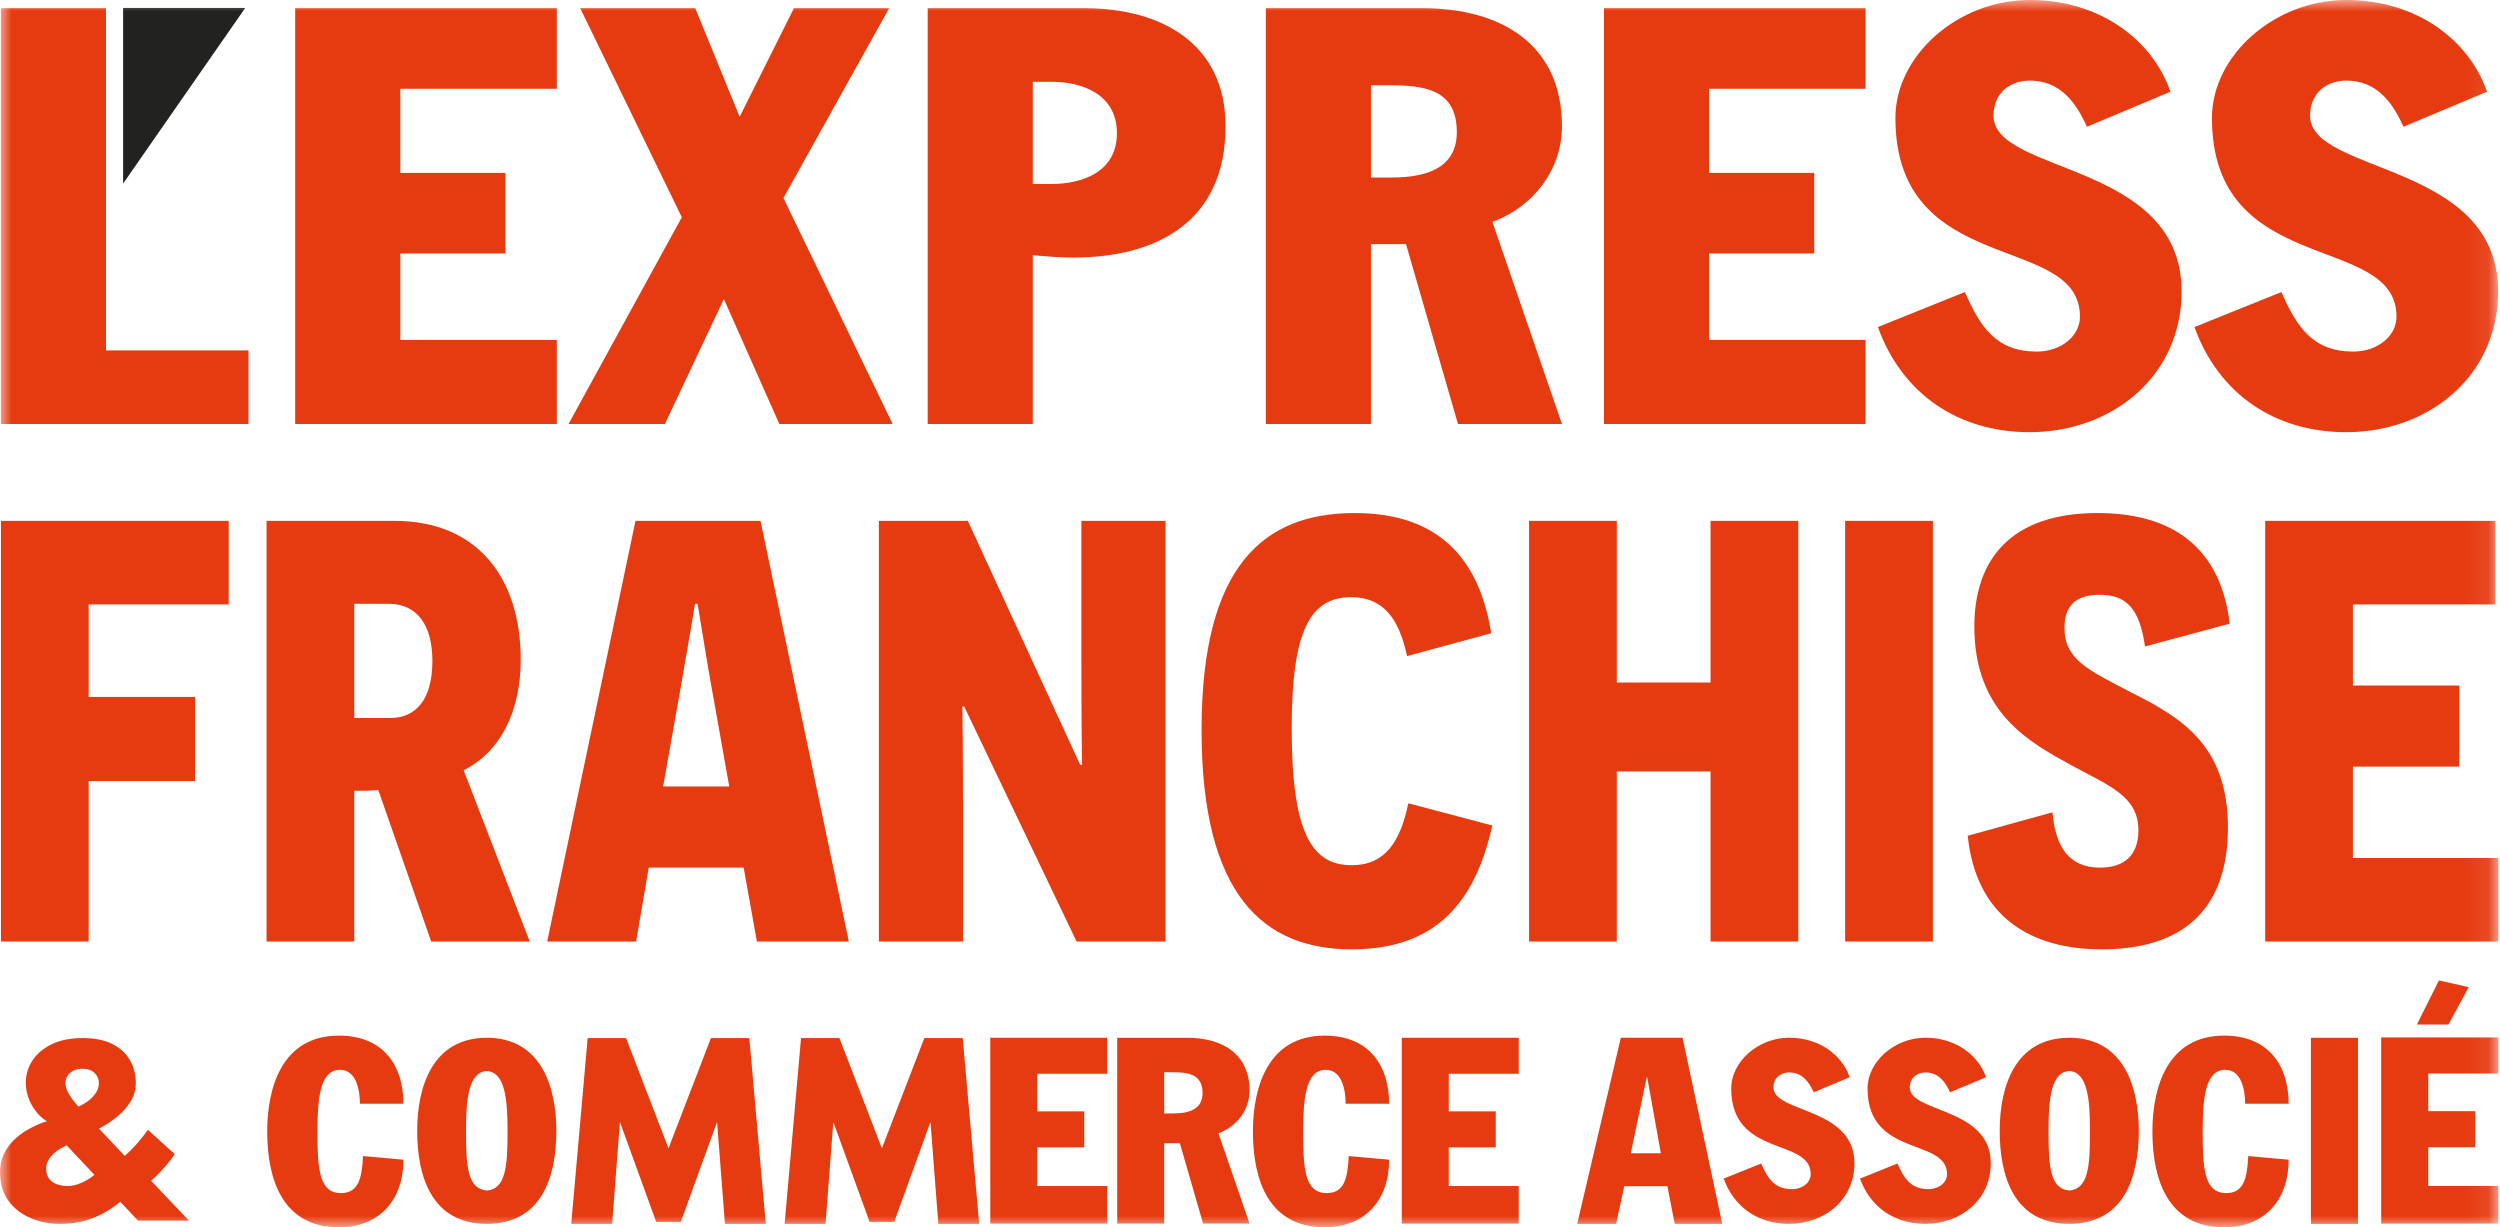<?xml version="1.0" encoding="UTF-8"?> <svg xmlns="http://www.w3.org/2000/svg" xmlns:xlink="http://www.w3.org/1999/xlink" width="110px" height="54px" viewBox="0 0 110 54" version="1.1"><title>Logo_ExpressFranchise&amp;Commerce_Crop</title><defs><polygon id="path-1" points="0 54 109.927 54 109.927 0 0 0"></polygon></defs><g id="Symbols" stroke="none" stroke-width="1" fill="none" fill-rule="evenodd"><g id="Elements-/-1440px-/-Menu" transform="translate(-165, -13)"><g id="Logo_ExpressFranchise&amp;Commerce_Crop" transform="translate(165, 13)"><polygon id="Fill-1" fill="#E63B11" points="0.042 22.918 0.042 41.427 3.902 41.427 3.902 34.367 8.582 34.367 8.582 30.665 3.902 30.665 3.902 26.594 10.063 26.594 10.063 22.918"></polygon><g id="Group-42"><path d="M17.175,31.591 C18.285,31.591 19.025,30.798 19.025,29.079 C19.025,27.519 18.364,26.567 17.095,26.567 L15.588,26.567 L15.588,31.591 L17.175,31.591 Z M16.646,34.763 L16.143,34.791 L15.588,34.791 L15.588,41.427 L11.728,41.427 L11.728,22.918 L17.359,22.918 C21.008,22.918 22.912,25.43 22.912,29.026 C22.912,31.274 22.04,33.072 20.4,33.891 L23.309,41.427 L18.972,41.427 L16.646,34.763 Z" id="Fill-2" fill="#E63B11"></path><path d="M31.267,30.004 C30.977,28.365 30.712,26.593 30.686,26.567 L30.58,26.567 C30.58,26.593 30.289,28.338 29.998,29.978 L29.178,34.605 L32.087,34.605 L31.267,30.004 Z M28.544,38.175 L27.989,41.427 L24.076,41.427 L27.962,22.918 L33.462,22.918 L37.349,41.427 L33.303,41.427 L32.722,38.175 L28.544,38.175 Z" id="Fill-4" fill="#E63B11"></path><path d="M42.425,31.088 L42.346,31.088 C42.346,31.115 42.372,33.362 42.372,35.53 L42.372,41.427 L38.67,41.427 L38.67,22.918 L42.584,22.918 L47.528,33.653 L47.608,33.653 C47.608,33.627 47.581,31.59 47.581,29.211 L47.581,22.918 L51.283,22.918 L51.283,41.427 L47.37,41.427 L42.425,31.088 Z" id="Fill-6" fill="#E63B11"></path><path d="M65.666,36.323 C65.005,39.179 63.604,41.771 59.479,41.771 C55.593,41.771 52.869,39.391 52.869,32.12 C52.869,24.928 55.566,22.574 59.611,22.574 C63.392,22.574 65.111,24.69 65.614,27.862 L61.911,28.867 C61.568,27.281 60.907,26.276 59.453,26.276 C57.655,26.276 56.835,27.731 56.835,32.04 C56.835,36.694 57.734,38.069 59.479,38.069 C60.96,38.069 61.621,37.011 61.965,35.345 L65.666,36.323 Z" id="Fill-8" fill="#E63B11"></path><polygon id="Fill-10" fill="#E63B11" points="75.264 33.944 71.14 33.944 71.14 41.427 67.279 41.427 67.279 22.918 71.14 22.918 71.14 30.031 75.264 30.031 75.264 22.918 79.125 22.918 79.125 41.427 75.264 41.427"></polygon><mask id="mask-2" fill="white"><use xlink:href="#path-1"></use></mask><g id="Clip-13"></g><polygon id="Fill-12" fill="#E63B11" mask="url(#mask-2)" points="81.186 41.427 85.047 41.427 85.047 22.918 81.186 22.918"></polygon><path d="M90.308,35.742 C90.44,37.25 91.022,38.175 92.397,38.175 C93.428,38.175 94.089,37.672 94.089,36.536 C94.089,35.055 92.873,34.605 91.154,33.68 C89.277,32.649 86.871,31.353 86.871,27.572 C86.871,24.61 88.484,22.574 92.292,22.574 C95.147,22.574 97.659,23.712 98.109,27.439 L94.38,28.445 C94.142,26.752 93.534,26.17 92.397,26.17 C91.366,26.17 90.837,26.619 90.837,27.625 C90.837,29.026 91.869,29.475 93.851,30.507 C95.941,31.565 98.029,32.78 98.029,36.403 C98.029,39.999 96.073,41.771 92.476,41.771 C89.383,41.771 86.95,40.369 86.58,36.773 L90.308,35.742 Z" id="Fill-14" fill="#E63B11" mask="url(#mask-2)"></path><polygon id="Fill-15" fill="#E63B11" mask="url(#mask-2)" points="99.668 22.918 109.795 22.918 109.795 26.594 103.528 26.594 103.528 30.163 108.208 30.163 108.208 33.732 103.528 33.732 103.528 37.752 109.927 37.752 109.927 41.427 99.668 41.427"></polygon><polygon id="Fill-16" fill="#E63B11" mask="url(#mask-2)" points="0.037 0.36 4.663 0.36 4.663 15.418 10.933 15.418 10.933 18.656 0.037 18.656"></polygon><polygon id="Fill-17" fill="#E63B11" mask="url(#mask-2)" points="12.988 0.36 24.5 0.36 24.5 3.906 17.614 3.906 17.614 7.607 22.239 7.607 22.239 11.152 17.614 11.152 17.614 14.956 24.5 14.956 24.5 18.656 12.988 18.656"></polygon><polygon id="Fill-18" fill="#E63B11" mask="url(#mask-2)" points="25.528 0.36 30.591 0.36 32.544 5.14 34.934 0.36 39.122 0.36 34.471 8.712 39.276 18.656 34.291 18.656 31.85 13.157 29.255 18.656 25.015 18.656 30 9.56"></polygon><path d="M45.443,8.095 L46.265,8.095 C47.602,8.095 49.144,7.581 49.144,5.859 C49.144,4.137 47.602,3.598 46.265,3.598 L45.443,3.598 L45.443,8.095 Z M40.818,0.36 L47.705,0.36 C51.148,0.36 53.924,1.953 53.924,5.551 C53.924,9.765 50.891,11.332 47.217,11.332 C46.626,11.332 46.035,11.281 45.443,11.23 L45.443,18.656 L40.818,18.656 L40.818,0.36 Z" id="Fill-19" fill="#E63B11" mask="url(#mask-2)"></path><path d="M60.322,7.812 L61.221,7.812 C62.969,7.812 64.1,7.272 64.1,5.808 C64.1,3.906 62.635,3.752 61.093,3.752 L60.322,3.752 L60.322,7.812 Z M55.697,0.36 L62.583,0.36 C66.053,0.36 68.725,1.953 68.725,5.551 C68.725,7.478 67.466,9.097 65.667,9.765 L68.725,18.656 L64.151,18.656 L61.864,10.741 L60.322,10.741 L60.322,18.656 L55.697,18.656 L55.697,0.36 Z" id="Fill-20" fill="#E63B11" mask="url(#mask-2)"></path><polygon id="Fill-21" fill="#E63B11" mask="url(#mask-2)" points="70.575 0.36 82.087 0.36 82.087 3.906 75.201 3.906 75.201 7.607 79.826 7.607 79.826 11.152 75.201 11.152 75.201 14.956 82.087 14.956 82.087 18.656 70.575 18.656"></polygon><path d="M86.456,12.849 C87.124,14.39 87.844,15.47 89.616,15.47 C90.67,15.47 91.518,14.802 91.518,13.928 C91.518,10.202 83.398,12.257 83.398,5.191 C83.398,2.441 86.148,-7.21712865e-05 89.308,-7.21712865e-05 C92.392,-7.21712865e-05 94.705,1.747 95.501,4.034 L91.826,5.577 C91.338,4.497 90.645,3.546 89.308,3.546 C88.512,3.546 87.715,4.034 87.715,5.088 C87.715,7.683 95.99,7.092 95.99,12.823 C95.99,16.575 92.906,19.016 89.308,19.016 C86.199,19.016 83.706,17.372 82.627,14.39 L86.456,12.849 Z" id="Fill-22" fill="#E63B11" mask="url(#mask-2)"></path><path d="M100.384,12.849 C101.052,14.39 101.772,15.47 103.544,15.47 C104.598,15.47 105.446,14.802 105.446,13.928 C105.446,10.202 97.326,12.257 97.326,5.191 C97.326,2.441 100.076,-7.21712865e-05 103.236,-7.21712865e-05 C106.32,-7.21712865e-05 108.632,1.747 109.429,4.034 L105.754,5.577 C105.266,4.497 104.573,3.546 103.236,3.546 C102.439,3.546 101.643,4.034 101.643,5.088 C101.643,7.683 109.918,7.092 109.918,12.823 C109.918,16.575 106.834,19.016 103.236,19.016 C100.127,19.016 97.634,17.372 96.555,14.39 L100.384,12.849 Z" id="Fill-23" fill="#E63B11" mask="url(#mask-2)"></path><polygon id="Fill-24" fill="#222221" mask="url(#mask-2)" points="5.417 0.348 5.417 8.077 10.791 0.348"></polygon><path d="M51.225,48.992 L51.627,48.992 C52.407,48.992 52.913,48.751 52.913,48.097 C52.913,47.246 52.258,47.178 51.569,47.178 L51.225,47.178 L51.225,48.992 Z M49.157,45.662 L52.235,45.662 C53.786,45.662 54.98,46.374 54.98,47.982 C54.98,48.843 54.417,49.567 53.613,49.866 L54.98,53.839 L52.936,53.839 L51.914,50.301 L51.225,50.301 L51.225,53.839 L49.157,53.839 L49.157,45.662 Z" id="Fill-25" fill="#E63B11" mask="url(#mask-2)"></path><path d="M59.208,48.564 C59.208,48.017 59.07,47.072 58.33,47.072 C57.464,47.072 57.338,48.291 57.338,49.795 C57.338,51.458 57.418,52.496 58.375,52.496 C59.127,52.496 59.299,51.881 59.344,50.866 L61.122,51.026 C61.122,52.804 60.062,54 58.285,54 C55.8,54 55.128,51.892 55.128,49.783 C55.128,47.835 55.789,45.567 58.285,45.567 C60.245,45.567 61.122,46.889 61.122,48.564 L59.208,48.564 Z" id="Fill-26" fill="#E63B11" mask="url(#mask-2)"></path><path d="M98.786,48.564 C98.786,48.017 98.649,47.072 97.909,47.072 C97.042,47.072 96.917,48.291 96.917,49.795 C96.917,51.458 96.997,52.496 97.954,52.496 C98.706,52.496 98.877,51.881 98.923,50.866 L100.701,51.026 C100.701,52.804 99.641,54 97.863,54 C95.379,54 94.706,51.892 94.706,49.783 C94.706,47.835 95.367,45.567 97.863,45.567 C99.823,45.567 100.701,46.889 100.701,48.564 L98.786,48.564 Z" id="Fill-27" fill="#E63B11" mask="url(#mask-2)"></path><path d="M15.836,48.564 C15.836,48.017 15.699,47.072 14.959,47.072 C14.093,47.072 13.967,48.291 13.967,49.795 C13.967,51.458 14.047,52.496 15.004,52.496 C15.756,52.496 15.927,51.881 15.973,50.866 L17.751,51.026 C17.751,52.804 16.691,54 14.913,54 C12.429,54 11.757,51.892 11.757,49.783 C11.757,47.835 12.418,45.567 14.913,45.567 C16.874,45.567 17.751,46.889 17.751,48.564 L15.836,48.564 Z" id="Fill-28" fill="#E63B11" mask="url(#mask-2)"></path><polygon id="Fill-29" fill="#E63B11" mask="url(#mask-2)" points="43.572 45.661 48.718 45.661 48.718 47.246 45.64 47.246 45.64 48.9 47.707 48.9 47.707 50.485 45.64 50.485 45.64 52.185 48.718 52.185 48.718 53.839 43.572 53.839"></polygon><polygon id="Fill-30" fill="#E63B11" mask="url(#mask-2)" points="61.678 45.661 66.824 45.661 66.824 47.246 63.746 47.246 63.746 48.9 65.813 48.9 65.813 50.485 63.746 50.485 63.746 52.185 66.824 52.185 66.824 53.839 61.678 53.839"></polygon><polygon id="Fill-31" fill="#E63B11" mask="url(#mask-2)" points="35.246 45.675 36.936 45.675 38.803 50.527 40.671 45.675 42.36 45.675 43.084 53.85 41.286 53.85 40.941 49.365 39.345 53.762 38.262 53.762 36.665 49.365 36.325 53.85 34.523 53.85"></polygon><polygon id="Fill-32" fill="#E63B11" mask="url(#mask-2)" points="25.857 45.675 27.547 45.675 29.414 50.527 31.281 45.675 32.971 45.675 33.694 53.85 31.897 53.85 31.551 49.365 29.956 53.762 28.872 53.762 27.276 49.365 26.935 53.85 25.134 53.85"></polygon><path d="M3.627,47.025 C3.468,47.025 3.332,47.056 3.218,47.115 C3.104,47.175 3.02,47.253 2.964,47.348 C2.908,47.444 2.881,47.546 2.881,47.653 C2.881,47.764 2.907,47.879 2.961,47.997 C3.015,48.114 3.078,48.223 3.15,48.322 C3.221,48.422 3.286,48.504 3.344,48.57 C3.402,48.636 3.438,48.677 3.454,48.692 C3.498,48.673 3.568,48.636 3.666,48.582 C3.764,48.529 3.866,48.456 3.971,48.367 C4.076,48.277 4.167,48.172 4.24,48.05 C4.314,47.929 4.351,47.796 4.351,47.653 C4.351,47.478 4.287,47.329 4.159,47.208 C4.032,47.086 3.855,47.025 3.627,47.025 L3.627,47.025 Z M2.934,50.396 C2.891,50.416 2.831,50.445 2.755,50.485 C2.679,50.526 2.6,50.574 2.516,50.632 C2.432,50.689 2.354,50.757 2.283,50.835 C2.211,50.913 2.152,51 2.104,51.095 C2.056,51.191 2.032,51.299 2.032,51.418 C2.032,51.593 2.073,51.737 2.154,51.851 C2.236,51.965 2.348,52.048 2.489,52.102 C2.63,52.156 2.789,52.183 2.964,52.183 C3.127,52.183 3.285,52.156 3.436,52.102 C3.588,52.048 3.726,51.983 3.852,51.908 C3.977,51.832 4.078,51.76 4.154,51.693 L2.934,50.396 Z M0,51.579 C0,51.284 0.055,51.021 0.165,50.79 C0.274,50.56 0.415,50.358 0.588,50.186 C0.762,50.015 0.944,49.872 1.135,49.756 C1.327,49.641 1.506,49.548 1.673,49.478 C1.841,49.409 1.972,49.36 2.068,49.332 C1.976,49.289 1.877,49.214 1.769,49.111 C1.662,49.007 1.56,48.882 1.464,48.734 C1.369,48.587 1.29,48.42 1.228,48.233 C1.166,48.045 1.135,47.844 1.135,47.629 C1.135,47.287 1.231,46.967 1.423,46.669 C1.614,46.373 1.895,46.133 2.268,45.95 C2.64,45.767 3.096,45.675 3.633,45.675 C4.159,45.675 4.595,45.762 4.94,45.935 C5.284,46.108 5.543,46.344 5.716,46.643 C5.889,46.942 5.976,47.28 5.976,47.659 C5.976,47.914 5.92,48.148 5.806,48.361 C5.692,48.574 5.548,48.765 5.373,48.935 C5.197,49.104 5.019,49.25 4.838,49.371 C4.656,49.493 4.496,49.589 4.356,49.661 L5.486,50.856 C5.585,50.78 5.729,50.643 5.916,50.443 C6.104,50.244 6.301,49.999 6.508,49.709 L7.691,50.784 C7.627,50.88 7.538,51 7.422,51.143 C7.307,51.286 7.181,51.431 7.046,51.576 C6.911,51.721 6.777,51.846 6.646,51.95 L8.313,53.707 L6.072,53.707 L5.295,52.882 C5.092,53.045 4.862,53.201 4.608,53.348 C4.353,53.495 4.063,53.616 3.741,53.71 C3.418,53.804 3.05,53.85 2.635,53.85 C2.173,53.85 1.742,53.765 1.342,53.593 C0.941,53.422 0.617,53.168 0.37,52.831 C0.124,52.494 0,52.077 0,51.579 L0,51.579 Z" id="Fill-33" fill="#E63B11" mask="url(#mask-2)"></path><polygon id="Fill-34" fill="#E63B11" mask="url(#mask-2)" points="101.68 53.851 103.75 53.851 103.75 45.662 101.68 45.662"></polygon><path d="M71.754,50.745 L73.077,50.745 L72.479,47.409 L72.456,47.409 L71.754,50.745 Z M71.317,45.66 L74.032,45.66 L75.78,53.85 L73.687,53.85 L73.365,52.194 L71.467,52.194 L71.11,53.85 L69.397,53.85 L71.317,45.66 Z" id="Fill-35" fill="#E63B11" mask="url(#mask-2)"></path><path d="M21.418,52.383 C20.579,52.314 20.504,51.326 20.504,49.767 C20.504,48.336 20.622,47.171 21.418,47.125 C22.214,47.171 22.332,48.336 22.332,49.767 C22.332,51.326 22.257,52.314 21.418,52.383 M24.479,49.756 C24.479,47.867 23.838,45.667 21.423,45.662 L21.422,45.662 C21.421,45.662 21.419,45.662 21.418,45.662 C21.416,45.662 21.415,45.662 21.414,45.662 L21.413,45.662 C18.998,45.667 18.357,47.867 18.357,49.756 C18.357,51.801 19.009,53.844 21.413,53.85 L21.414,53.85 C21.415,53.85 21.416,53.85 21.418,53.85 C21.419,53.85 21.421,53.85 21.422,53.85 L21.423,53.85 C23.827,53.844 24.479,51.801 24.479,49.756" id="Fill-36" fill="#E63B11" mask="url(#mask-2)"></path><path d="M91.047,52.383 C90.208,52.314 90.134,51.326 90.134,49.767 C90.134,48.336 90.251,47.171 91.047,47.125 C91.843,47.171 91.961,48.336 91.961,49.767 C91.961,51.326 91.887,52.314 91.047,52.383 M94.108,49.756 C94.108,47.867 93.467,45.667 91.052,45.662 L91.052,45.662 C91.05,45.662 91.049,45.662 91.047,45.662 C91.046,45.662 91.044,45.662 91.043,45.662 L91.042,45.662 C88.627,45.667 87.987,47.867 87.987,49.756 C87.987,51.801 88.638,53.844 91.042,53.85 L91.043,53.85 C91.044,53.85 91.046,53.85 91.047,53.85 C91.049,53.85 91.05,53.85 91.052,53.85 L91.052,53.85 C93.456,53.844 94.108,51.801 94.108,49.756" id="Fill-37" fill="#E63B11" mask="url(#mask-2)"></path><path d="M77.491,51.194 C77.779,51.858 78.088,52.323 78.852,52.323 C79.306,52.323 79.671,52.036 79.671,51.659 C79.671,50.054 76.174,50.939 76.174,47.896 C76.174,46.712 77.358,45.66 78.719,45.66 C80.047,45.66 81.044,46.413 81.386,47.398 L79.804,48.062 C79.594,47.597 79.295,47.188 78.719,47.188 C78.376,47.188 78.033,47.398 78.033,47.852 C78.033,48.97 81.596,48.715 81.596,51.183 C81.596,52.799 80.269,53.85 78.719,53.85 C77.38,53.85 76.306,53.142 75.842,51.858 L77.491,51.194 Z" id="Fill-38" fill="#E63B11" mask="url(#mask-2)"></path><path d="M83.489,51.194 C83.777,51.858 84.087,52.323 84.85,52.323 C85.304,52.323 85.67,52.036 85.67,51.659 C85.67,50.054 82.172,50.939 82.172,47.896 C82.172,46.712 83.357,45.66 84.718,45.66 C86.046,45.66 87.042,46.413 87.385,47.398 L85.802,48.062 C85.592,47.597 85.294,47.188 84.718,47.188 C84.375,47.188 84.031,47.398 84.031,47.852 C84.031,48.97 87.595,48.715 87.595,51.183 C87.595,52.799 86.267,53.85 84.718,53.85 C83.379,53.85 82.305,53.142 81.84,51.858 L83.489,51.194 Z" id="Fill-39" fill="#E63B11" mask="url(#mask-2)"></path><polygon id="Fill-40" fill="#E63B11" mask="url(#mask-2)" points="106.343 45.078 107.313 43.138 108.624 43.436 107.731 45.078"></polygon><polygon id="Fill-41" fill="#E63B11" mask="url(#mask-2)" points="104.772 45.647 109.927 45.647 109.927 47.234 106.843 47.234 106.843 48.891 108.914 48.891 108.914 50.479 106.843 50.479 106.843 52.182 109.927 52.182 109.927 53.839 104.772 53.839"></polygon></g></g></g></g></svg> 